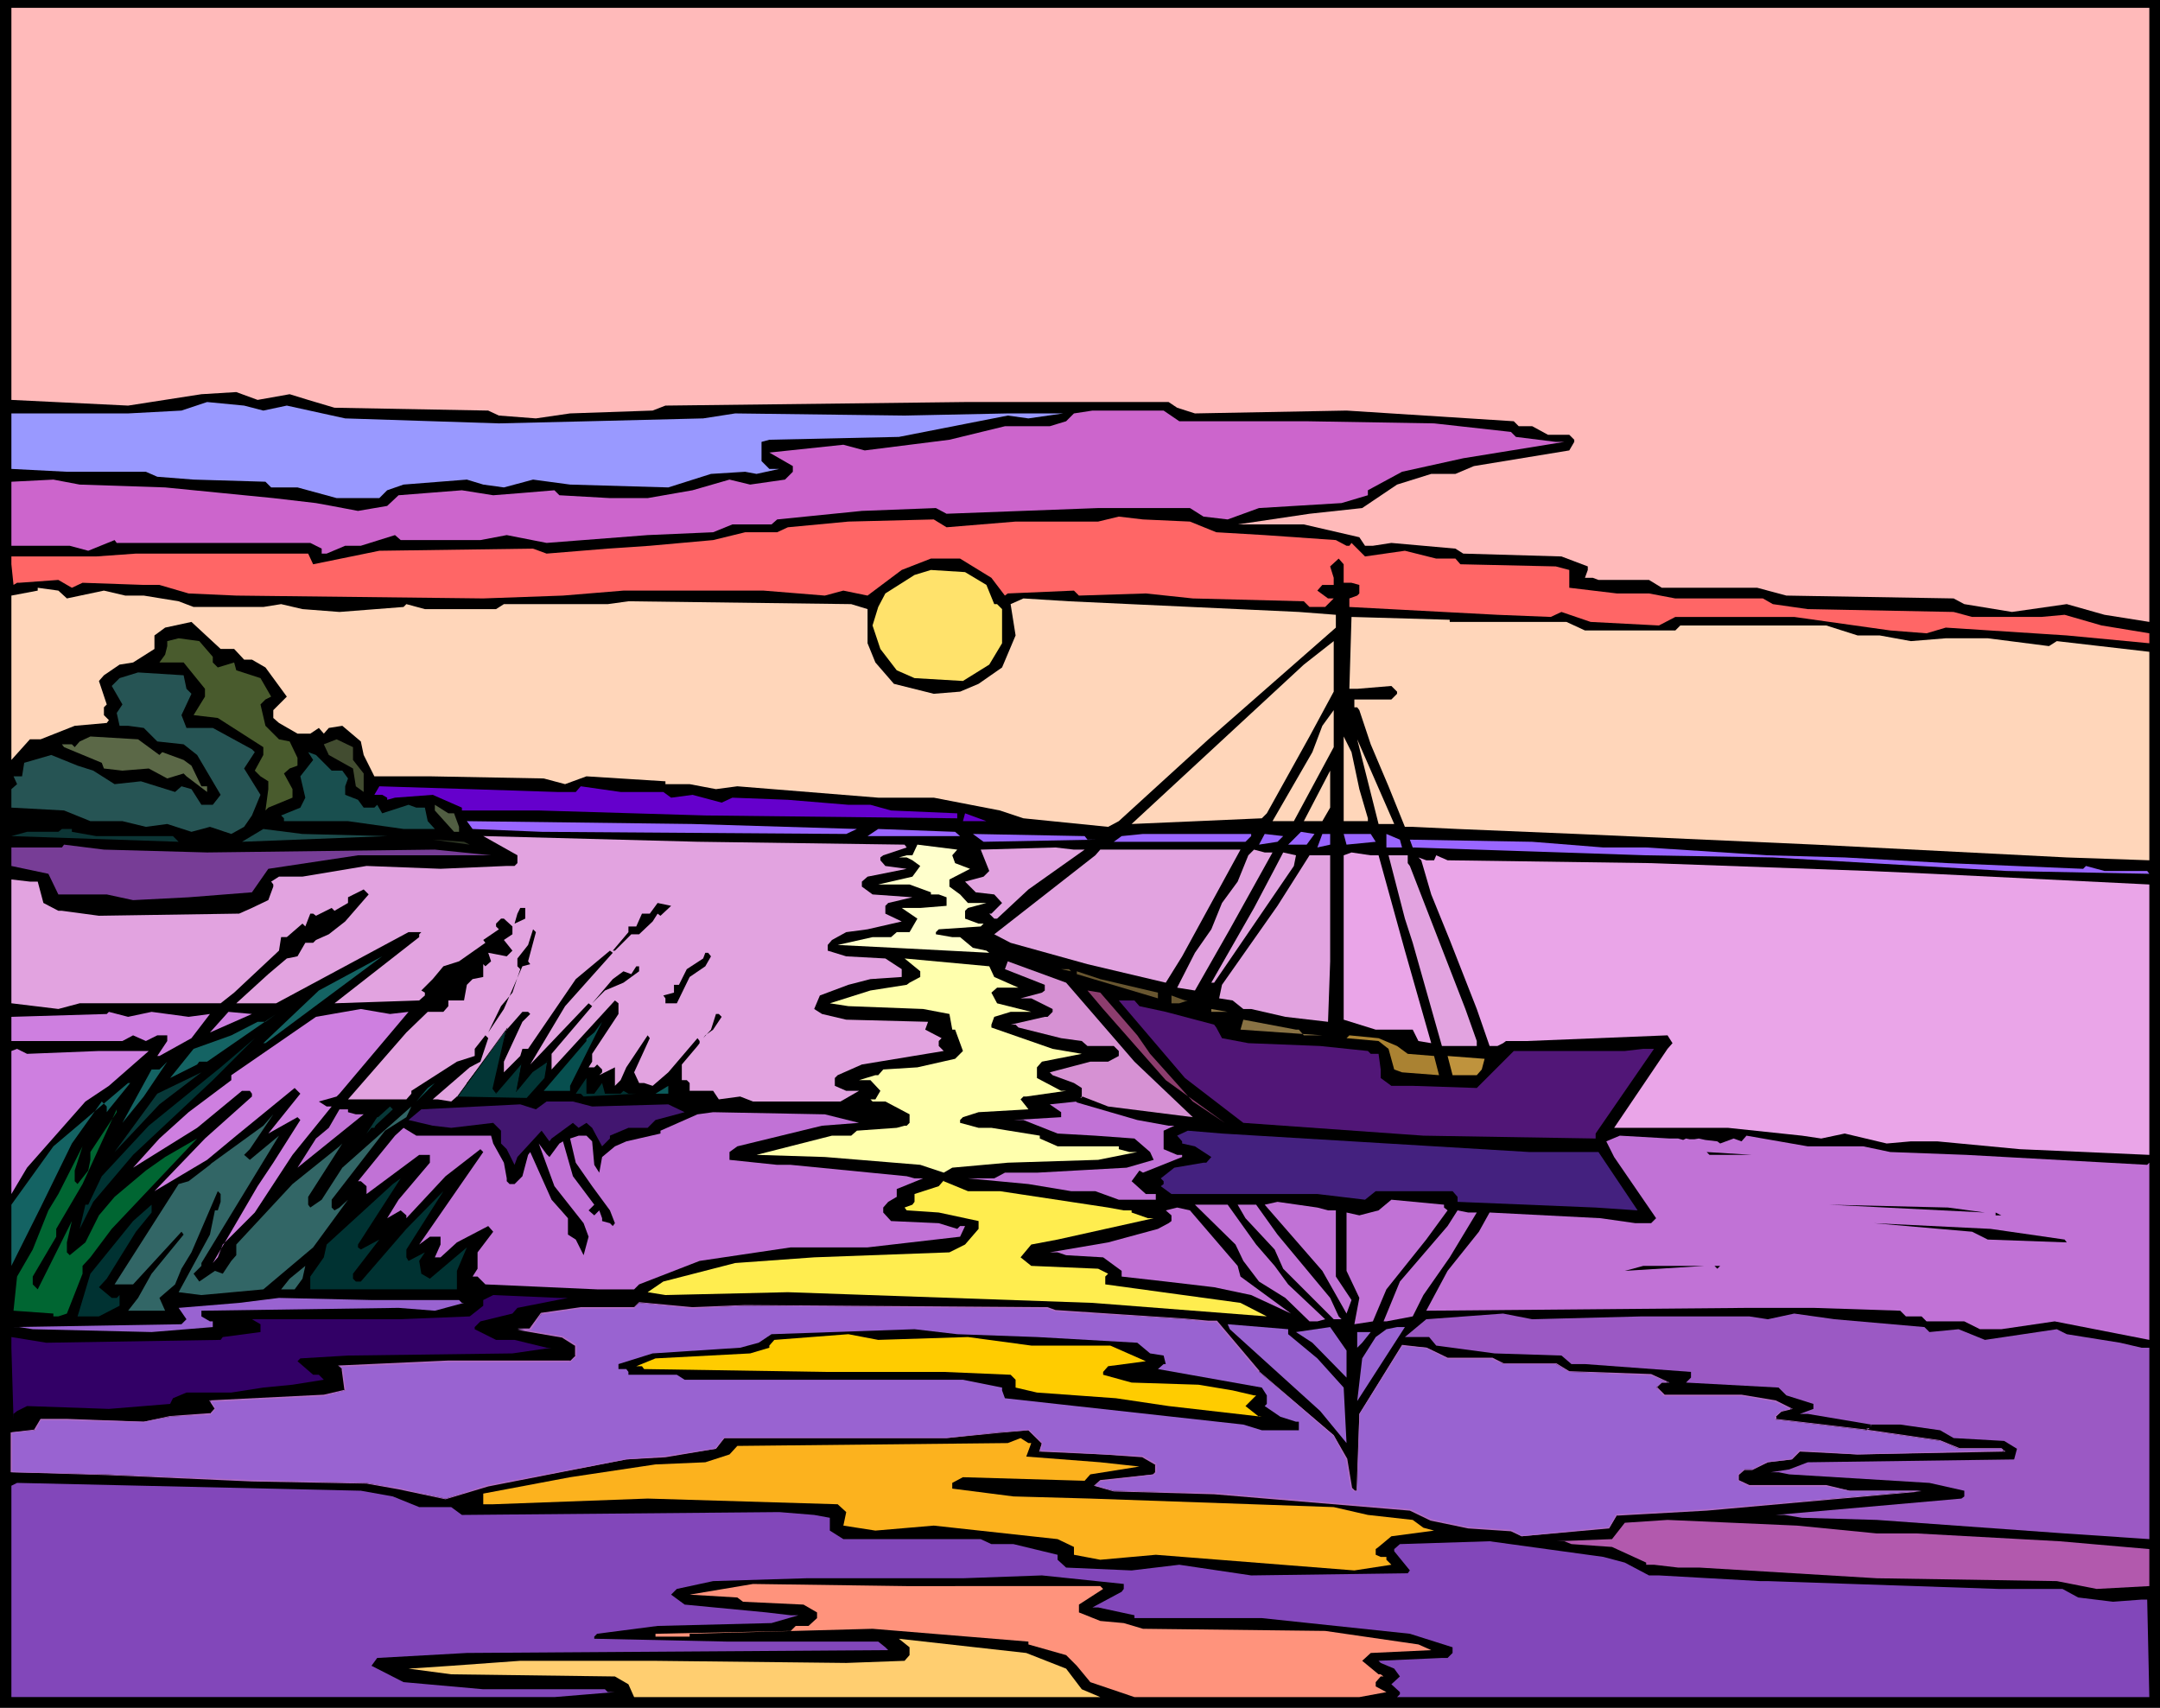 <?xml version="1.0" encoding="UTF-8" standalone="no"?>
<svg
   version="1.0"
   width="129.766mm"
   height="102.605mm"
   id="svg128"
   sodipodi:docname="Sunset 28.wmf"
   xmlns:inkscape="http://www.inkscape.org/namespaces/inkscape"
   xmlns:sodipodi="http://sodipodi.sourceforge.net/DTD/sodipodi-0.dtd"
   xmlns="http://www.w3.org/2000/svg"
   xmlns:svg="http://www.w3.org/2000/svg">
  <rect width="100%" height="100%" fill="#808080" stroke="none"/>
  <sodipodi:namedview
     id="namedview128"
     pagecolor="#ffffff"
     bordercolor="#000000"
     borderopacity="0.25"
     inkscape:showpageshadow="2"
     inkscape:pageopacity="0.0"
     inkscape:pagecheckerboard="0"
     inkscape:deskcolor="#d1d1d1"
     inkscape:document-units="mm" />
  <defs
     id="defs1">
    <pattern
       id="WMFhbasepattern"
       patternUnits="userSpaceOnUse"
       width="6"
       height="6"
       x="0"
       y="0" />
  </defs>
  <path
     style="fill:#000000;fill-opacity:1;fill-rule:evenodd;stroke:none"
     d="M 490.455,387.799 H 0 V 0 h 490.455 z"
     id="path1" />
  <path
     style="fill:#ffbaba;fill-opacity:1;fill-rule:evenodd;stroke:none"
     d="m 488.031,141.223 -10.181,-1.616 -8.565,-2.424 -12.443,1.777 -10.827,-1.777 -2.424,-1.293 -37.976,-0.646 -6.626,-1.777 h -21.654 l -2.909,-1.777 h -11.474 l -1.293,-0.485 h -1.778 l 0.646,-1.777 v -0.808 l -5.979,-2.262 -22.301,-0.646 -1.778,-1.131 -14.544,-1.293 -4.202,0.646 h -1.778 l -1.293,-1.939 -12.605,-2.908 h -15.029 l 16.322,-2.424 11.958,-1.293 7.918,-5.332 7.757,-2.424 h 5.494 l 4.202,-1.777 21.654,-3.555 1.131,-1.939 v -0.485 l -1.131,-1.131 h -4.848 l -3.555,-1.939 h -3.07 l -1.131,-1.131 -37.976,-2.424 -34.421,0.646 -4.04,-1.293 -1.939,-1.293 h -46.218 l -68.034,0.808 -2.909,1.131 -18.746,0.646 -7.757,1.131 -8.403,-0.646 -2.424,-1.131 -34.906,-0.646 -5.979,-1.777 -4.202,-1.293 -7.272,1.293 -4.848,-1.777 -7.918,0.485 L 29.088,92.102 2.586,90.81 V 1.777 H 488.031 Z"
     id="path2" />
  <path
     style="fill:#9999ff;fill-opacity:1;fill-rule:evenodd;stroke:none"
     d="m 59.792,93.233 5.333,-1.131 13.251,2.908 34.906,1.131 20.362,-0.485 26.018,-0.646 7.272,-1.131 38.461,0.485 23.432,-0.485 h 12.605 l -7.918,1.131 -4.686,-0.646 -24.725,4.847 -29.411,0.646 -1.778,0.485 v 4.363 l 1.778,1.777 h 2.262 l -5.171,1.131 -2.586,-0.485 -7.757,0.485 -9.696,3.07 -22.301,-0.646 -8.403,-1.131 -6.626,1.777 -4.686,-0.646 -3.717,-1.131 -14.382,1.131 -3.717,1.293 -1.778,1.777 h -9.696 l -8.888,-2.424 H 61.57 l -1.293,-1.293 -16.322,-0.485 -8.242,-0.646 -2.586,-1.131 H 15.19 L 2.586,106.483 V 93.88 H 29.088 l 12.12,-0.646 5.818,-1.939 8.403,0.808 z"
     id="path3" />
  <path
     style="fill:#cc65cc;fill-opacity:1;fill-rule:evenodd;stroke:none"
     d="m 267.771,95.657 h 28.926 l 28.926,0.485 17.453,1.939 1.131,1.131 9.05,1.131 h 1.939 l -22.947,3.716 -13.898,3.07 -7.757,4.201 v 1.131 l -5.979,1.777 -18.746,1.131 -7.11,2.585 -5.494,-0.646 -3.07,-1.939 h -20.846 l -34.421,1.293 -2.424,-1.293 -16.806,0.646 -19.23,1.939 -1.293,1.131 h -8.888 l -4.363,1.777 -14.867,0.646 -22.947,1.777 -9.05,-1.777 -5.979,1.131 H 90.981 l -1.293,-1.131 -7.757,2.424 h -3.555 l -4.202,1.777 h -1.131 v -1.131 L 70.458,123.288 H 26.502 l -0.485,-0.646 -5.979,2.424 -4.202,-1.131 H 2.586 v -14.542 l 9.534,-0.485 5.979,1.131 19.392,0.646 24.563,2.424 9.696,1.131 3.555,0.646 5.979,1.131 6.626,-1.131 2.586,-2.424 14.382,-1.131 7.11,1.131 6.141,-0.485 7.757,-0.646 1.131,1.131 11.474,0.646 h 8.565 l 10.181,-1.777 8.403,-2.424 4.686,1.131 7.918,-1.131 1.778,-1.777 v -1.293 l -5.333,-3.07 16.806,-1.777 4.848,1.293 19.23,-2.424 12.605,-3.07 h 10.181 l 3.717,-1.131 1.778,-1.777 4.202,-0.646 h 16.16 z"
     id="path4" />
  <path
     style="fill:#ff6666;fill-opacity:1;fill-rule:evenodd;stroke:none"
     d="m 270.195,118.44 5.979,2.424 10.989,0.646 16.16,1.131 2.424,1.293 h 0.646 l 0.485,-0.646 3.07,3.07 9.05,-1.293 7.11,1.777 h 4.363 l 1.131,1.293 21.654,0.485 3.07,0.808 v 4.04 l 10.827,1.293 h 7.272 l 5.979,1.131 h 19.877 l 2.262,1.293 7.918,1.131 33.128,0.646 4.202,1.131 h 15.675 l 5.333,-0.485 8.403,2.424 10.827,1.777 v 2.262 l -18.746,-1.777 -27.472,-1.777 -4.363,1.293 -8.242,-0.646 -21.816,-3.07 h -26.987 l -3.717,1.939 -15.514,-0.808 -6.626,-2.262 -2.424,1.131 -12.12,-0.485 -33.613,-1.777 v -1.939 l 1.778,-0.646 0.485,-0.485 v -1.939 l -1.778,-0.485 h -1.778 v -4.201 l -1.131,-1.293 -1.939,1.777 0.808,2.585 v 1.616 h -2.586 l -1.131,1.293 2.424,1.777 h 1.293 l -1.939,1.939 h -3.555 l -1.293,-1.293 -25.21,-0.646 -10.666,-1.131 -15.19,0.485 -1.131,-1.131 -15.029,0.646 -0.646,0.485 -3.07,-4.04 -7.11,-4.363 h -6.626 l -6.626,2.585 -7.757,5.817 -5.494,-1.131 -4.202,1.131 -13.898,-1.131 h -31.835 l -13.736,1.131 -18.099,0.646 -56.075,-0.646 -10.827,-0.485 -6.626,-1.939 h -3.555 l -13.898,-0.485 -2.424,1.131 -3.07,-1.777 -8.888,0.646 H 3.878 l -0.808,0.485 -0.485,-4.686 v -1.777 H 21.816 l 9.05,-0.646 h 39.107 l 1.131,2.424 15.029,-3.07 34.906,-0.485 3.07,1.131 13.898,-1.131 9.534,-0.646 14.382,-1.293 7.272,-1.777 h 7.272 l 2.424,-1.131 13.736,-1.293 19.392,-0.485 2.909,1.777 15.675,-1.293 h 18.746 l 4.686,-1.131 5.494,0.646 z"
     id="path5" />
  <path
     style="fill:#ffe26b;fill-opacity:1;fill-rule:evenodd;stroke:none"
     d="m 223.977,132.821 1.778,4.363 h 0.646 l 1.131,1.131 v 7.756 l -2.909,4.847 -5.979,3.716 -10.989,-0.646 -4.04,-1.777 -3.717,-4.847 -1.778,-5.332 1.293,-4.201 1.616,-3.07 6.626,-4.201 3.717,-1.131 7.757,0.485 z"
     id="path6" />
  <path
     style="fill:#ffd6ba;fill-opacity:1;fill-rule:evenodd;stroke:none"
     d="m 15.19,135.891 8.403,-1.777 4.848,1.131 h 4.202 l 7.918,1.293 3.394,1.293 h 15.837 l 4.04,-0.646 4.848,1.131 8.403,0.646 14.544,-1.131 0.646,-0.646 4.202,1.131 h 16.16 l 1.778,-1.131 h 23.594 l 4.686,-0.646 50.581,0.646 3.717,1.131 v 7.756 l 1.778,4.363 4.202,4.847 9.05,2.262 5.979,-0.485 4.202,-1.777 5.333,-3.716 3.07,-7.271 -1.131,-7.11 2.909,-1.293 10.342,0.646 38.299,1.777 13.898,0.646 8.403,0.646 v 2.908 l -28.926,25.369 -20.362,18.582 -2.424,1.293 -19.23,-1.939 -5.333,-1.777 -15.029,-2.908 h -12.605 l -31.997,-2.585 -4.848,0.646 -5.979,-1.131 h -5.494 v -0.646 l -17.938,-1.131 -4.848,1.777 -4.848,-1.293 -25.856,-0.485 H 85.002 l -2.424,-4.847 -0.646,-3.07 -4.202,-3.555 -3.07,0.485 -1.131,1.293 -1.131,-1.293 -1.939,1.293 h -2.909 l -4.202,-2.424 -1.293,-1.131 v -1.777 l 3.07,-3.07 -4.848,-6.625 -3.07,-1.777 h -1.778 l -2.262,-2.424 h -3.07 l -6.626,-6.14 -5.979,1.293 -2.424,1.777 v 3.07 l -4.848,3.07 -3.07,0.485 -3.555,2.424 -1.131,1.293 1.778,5.332 -0.646,0.646 v 1.777 l 1.131,1.131 -0.485,0.646 -7.272,0.646 -7.757,3.07 H 6.787 l -4.202,4.686 v -37.326 l 5.979,-1.131 v -0.646 l 4.686,0.646 z"
     id="path7" />
  <path
     style="fill:#ffd6ba;fill-opacity:1;fill-rule:evenodd;stroke:none"
     d="m 329.179,141.223 h 26.502 l 4.202,1.939 h 20.523 l 1.131,-1.131 h 33.128 l 7.11,2.262 h 5.01 l 7.11,1.293 7.918,-0.646 h 9.534 l 13.898,1.777 1.778,-1.131 21.008,2.424 v 47.344 l -18.746,-0.646 -57.045,-2.908 -54.136,-2.424 -27.149,-1.131 -10.181,-0.485 h -1.778 l -3.717,-9.21 -4.04,-9.533 -2.586,-7.756 -0.485,-0.646 h -0.646 v -1.777 h 8.403 l 1.293,-1.293 v -0.485 l -1.293,-1.293 -7.757,0.646 h -1.778 l 0.485,-16.32 22.301,0.646 z"
     id="path8" />
  <path
     style="fill:#495b2d;fill-opacity:1;fill-rule:evenodd;stroke:none"
     d="m 48.318,149.141 v 1.293 l 1.131,1.131 3.717,-1.131 0.485,1.777 5.494,1.777 2.424,4.201 -1.293,0.646 -1.131,1.131 1.131,4.847 3.07,3.07 2.424,0.485 1.778,3.716 v 1.777 l -1.778,0.646 -1.293,1.131 1.939,3.555 v 1.939 l -5.494,2.262 -0.646,0.646 0.646,-4.847 v -1.777 l -1.778,-1.131 -1.293,-1.293 1.939,-3.555 v -1.777 l -10.342,-6.625 -5.494,-0.646 2.586,-4.201 v -1.777 l -4.848,-5.979 h -5.494 l 1.293,-1.777 0.485,-1.939 v -1.131 l 2.586,-0.646 4.686,0.646 z"
     id="path9" />
  <path
     style="fill:#ffd6ba;fill-opacity:1;fill-rule:evenodd;stroke:none"
     d="m 297.344,167.238 -9.696,17.451 -1.131,1.131 -29.573,1.293 39.107,-36.195 6.787,-5.332 v 11.472 z"
     id="path10" />
  <path
     style="fill:#265454;fill-opacity:1;fill-rule:evenodd;stroke:none"
     d="m 42.339,156.412 1.131,1.131 -2.262,4.847 1.131,2.908 h 5.979 l 8.888,4.847 0.646,0.646 -2.424,3.716 3.717,5.979 -1.939,4.686 -1.778,2.585 -2.909,1.616 -4.848,-1.616 -4.202,1.131 -5.494,-1.777 -4.848,0.646 -5.333,-1.293 h -7.272 l -5.979,-2.424 -11.958,-0.646 v -4.201 l 1.293,-1.131 -0.808,-1.777 h 1.939 l 0.485,-3.07 6.141,-1.777 5.979,2.424 3.555,1.131 4.848,3.07 5.979,-0.646 7.757,2.424 1.454,-1.293 2.262,0.646 2.262,3.555 h 2.586 l 1.778,-2.262 -5.333,-9.049 -3.07,-2.424 -5.979,-0.646 -3.07,-3.07 -3.555,-0.485 h -1.939 l -0.646,-2.908 1.293,-1.939 -2.424,-4.201 1.778,-1.777 4.202,-1.293 10.342,0.646 z"
     id="path11" />
  <path
     style="fill:#ffd6ba;fill-opacity:1;fill-rule:evenodd;stroke:none"
     d="m 293.788,186.467 h -4.848 l 9.05,-15.674 2.262,-5.979 2.586,-3.555 v 8.402 z"
     id="path12" />
  <path
     style="fill:#5b6847;fill-opacity:1;fill-rule:evenodd;stroke:none"
     d="m 36.198,171.439 0.646,-0.646 4.848,1.777 1.778,1.293 2.262,4.686 h 1.293 v 1.293 l -4.686,-3.555 -0.646,-0.646 -3.717,1.131 -4.202,-2.262 -5.979,0.485 -4.202,-0.485 -0.485,-1.293 -8.565,-3.555 -0.485,-0.646 h 2.262 l 0.646,0.646 1.131,-1.293 2.424,-1.131 10.827,0.646 z"
     id="path13" />
  <path
     style="fill:#ffd6ba;fill-opacity:1;fill-rule:evenodd;stroke:none"
     d="m 308.656,179.195 1.939,6.625 v 0.646 h -5.494 v -19.228 l 1.778,3.555 z"
     id="path14" />
  <path
     style="fill:#424c30;fill-opacity:1;fill-rule:evenodd;stroke:none"
     d="m 80.154,172.57 2.424,3.07 v 4.201 l -1.778,-1.293 -0.646,-4.04 -5.494,-3.07 -1.131,-2.424 2.909,-1.131 3.717,1.777 z"
     id="path15" />
  <path
     style="fill:#ffd6ba;fill-opacity:1;fill-rule:evenodd;stroke:none"
     d="m 313.019,187.113 -4.848,-19.228 8.403,19.228 z"
     id="path16" />
  <path
     style="fill:#194f4f;fill-opacity:1;fill-rule:evenodd;stroke:none"
     d="m 75.306,174.994 h 2.424 l 1.293,1.777 -0.646,1.777 v 1.939 l 2.909,1.131 1.293,1.777 h 2.424 l 0.646,-0.646 1.131,1.939 5.979,-1.939 1.778,0.646 h 1.939 l 0.646,3.07 1.616,1.777 H 91.627 L 79.022,186.467 H 64.478 v -0.646 l -0.646,-0.646 4.363,-1.777 1.131,-2.262 -1.131,-4.847 2.909,-3.716 -1.131,-1.777 1.778,0.646 z"
     id="path17" />
  <path
     style="fill:#ffd6ba;fill-opacity:1;fill-rule:evenodd;stroke:none"
     d="m 300.252,186.467 h -4.202 l 5.979,-11.472 v 8.402 z"
     id="path18" />
  <path
     style="fill:#6500cc;fill-opacity:1;fill-rule:evenodd;stroke:none"
     d="m 126.533,179.842 h 4.202 l 1.131,-1.293 9.05,1.293 h 9.696 l 1.778,1.293 4.848,-0.646 2.424,0.646 4.202,1.131 2.424,-1.131 12.605,0.485 13.736,1.131 h 5.01 l 4.686,1.293 15.029,0.646 v 1.131 l -57.206,-0.646 -37.814,-1.131 h -17.453 v -0.646 l -6.626,-2.908 -8.565,0.646 -1.778,0.485 v -0.485 l -1.131,-0.646 h -1.778 l 1.131,-1.939 20.523,0.646 z"
     id="path19" />
  <path
     style="fill:#515e42;fill-opacity:1;fill-rule:evenodd;stroke:none"
     d="m 103.101,184.689 1.131,3.07 v 1.131 h -1.131 l -4.363,-4.847 v -1.293 l 3.07,1.939 z"
     id="path20" />
  <path
     style="fill:#6500cc;fill-opacity:1;fill-rule:evenodd;stroke:none"
     d="m 225.755,186.467 h -7.11 l 0.485,-1.777 4.848,1.777 z"
     id="path21" />
  <path
     style="fill:#ffffff;fill-opacity:1;fill-rule:evenodd;stroke:none"
     d="m 2.586,186.467 h 1.778 z"
     id="path22" />
  <path
     style="fill:#9966ff;fill-opacity:1;fill-rule:evenodd;stroke:none"
     d="m 194.566,188.244 -2.424,1.131 -69.165,-0.485 -15.675,-0.646 -1.293,-1.777 51.227,0.646 z"
     id="path23" />
  <path
     style="fill:#0c3535;fill-opacity:1;fill-rule:evenodd;stroke:none"
     d="m 16.322,188.89 5.494,0.97 h 17.453 l 1.293,1.293 -37.976,-1.293 3.555,-0.97 h 7.11 l 0.808,-0.646 h 2.262 z"
     id="path24" />
  <path
     style="fill:#1c4c4c;fill-opacity:1;fill-rule:evenodd;stroke:none"
     d="m 87.91,189.86 -32.966,1.293 4.848,-2.908 8.888,1.131 z"
     id="path25" />
  <path
     style="fill:#9966ff;fill-opacity:1;fill-rule:evenodd;stroke:none"
     d="m 217.998,189.86 h -21.008 l 2.424,-1.616 17.453,0.646 z"
     id="path26" />
  <path
     style="fill:#9966ff;fill-opacity:1;fill-rule:evenodd;stroke:none"
     d="m 296.697,191.799 h -4.202 l 2.909,-2.908 3.07,0.485 z"
     id="path27" />
  <path
     style="fill:#9966ff;fill-opacity:1;fill-rule:evenodd;stroke:none"
     d="m 246.925,190.668 h 1.778 l -25.371,0.485 -2.424,-1.777 25.371,0.485 z"
     id="path28" />
  <path
     style="fill:#9966ff;fill-opacity:1;fill-rule:evenodd;stroke:none"
     d="m 284.092,189.86 -1.293,1.293 h -29.896 l 1.778,-1.293 4.848,-0.485 h 24.563 z"
     id="path29" />
  <path
     style="fill:#9966ff;fill-opacity:1;fill-rule:evenodd;stroke:none"
     d="m 290.072,191.153 -4.202,0.646 1.293,-2.424 4.202,0.485 z"
     id="path30" />
  <path
     style="fill:#9966ff;fill-opacity:1;fill-rule:evenodd;stroke:none"
     d="m 302.03,191.799 -2.909,0.646 1.131,-3.07 h 1.778 z"
     id="path31" />
  <path
     style="fill:#9966ff;fill-opacity:1;fill-rule:evenodd;stroke:none"
     d="m 312.372,191.153 -6.626,0.646 -0.646,-2.424 h 6.141 z"
     id="path32" />
  <path
     style="fill:#9966ff;fill-opacity:1;fill-rule:evenodd;stroke:none"
     d="m 318.352,192.445 h -3.555 v -3.07 l 3.07,1.293 z"
     id="path33" />
  <path
     style="fill:#074f4f;fill-opacity:1;fill-rule:evenodd;stroke:none"
     d="m 133.158,235.749 v 0.162 l 1.778,-1.454 1.778,-2.424 -7.272,14.542 v 1.131 h -5.979 l 9.696,-11.311 v -0.485 z"
     id="path34" />
  <path
     style="fill:#e2a3e0;fill-opacity:1;fill-rule:evenodd;stroke:none"
     d="m 205.393,191.799 0.485,0.646 -5.333,1.777 -0.646,0.485 v 0.646 l 1.131,1.293 4.848,0.646 -8.888,1.777 -1.293,1.131 v 1.131 l 2.424,1.777 9.05,0.646 -5.494,1.293 -0.646,0.646 v 1.777 l 3.717,1.777 -7.757,1.777 -4.848,0.646 -3.232,1.777 -0.97,1.131 v 1.293 l 4.202,1.293 8.888,0.485 3.717,2.424 v 1.777 l -7.11,0.485 -5.01,1.293 -6.464,2.424 -1.293,3.07 1.778,1.131 5.494,1.293 18.584,0.485 -0.646,1.777 3.717,1.939 -0.646,0.646 v 1.131 l 1.131,1.131 -18.584,3.07 -5.494,2.424 -0.646,0.646 v 1.777 l 2.586,1.131 h 2.909 l -4.202,2.424 h -19.877 l -2.909,-1.131 -4.848,0.646 -1.293,-1.939 h -5.333 v -1.777 l -0.646,-0.646 h -1.131 v -3.555 l 3.555,-4.201 0.485,-0.646 v -0.485 l -0.485,-0.646 -6.626,7.756 -3.555,3.07 -1.939,-0.646 h -1.131 l -1.131,-2.424 3.555,-7.756 -0.485,-0.646 -4.848,7.271 -1.293,2.908 -1.293,1.293 v -4.201 l -3.555,1.777 0.646,-0.646 v -0.646 l -1.131,-1.131 -0.646,0.646 h -1.293 l 0.808,-1.293 v -1.777 l 5.979,-9.049 v -2.424 l -0.808,-0.646 -7.11,7.756 v 0.162 -0.162 l -7.272,7.918 v -3.555 l 9.211,-10.826 -0.808,-0.646 -13.251,13.896 7.918,-13.25 10.827,-12.119 -0.646,-0.485 -7.757,6.463 -10.827,15.835 h -1.293 l -0.485,1.616 -3.717,3.716 v -2.424 l 4.202,-9.049 1.778,-1.777 -0.485,-0.485 h -1.293 l -3.555,4.04 -3.555,13.896 1.131,1.293 5.494,-6.625 -1.293,2.424 v 2.908 l 0.646,0.646 2.909,-3.555 h 2.586 l -1.939,2.262 -1.778,1.939 h -15.514 l -1.293,1.131 -3.07,-0.485 h -1.131 l 8.403,-7.271 2.424,-1.293 1.778,-5.332 -0.646,-0.646 -2.424,3.07 v 1.616 l -4.04,1.293 -10.342,6.625 v 0.646 l -1.131,1.293 H 79.022 l 13.251,-15.189 4.848,-4.686 h 3.555 l 1.131,-1.293 v -1.293 h 3.555 l 0.646,-3.555 1.293,-1.293 2.424,-0.485 v -2.908 l 0.485,0.485 1.293,-1.131 -0.646,-1.939 4.202,0.808 1.293,-1.293 -1.939,-2.424 1.939,-1.293 v -1.777 l -1.939,-1.777 h -0.646 l -1.131,1.131 v 0.646 l 0.646,0.646 -3.555,2.424 0.485,0.646 -5.979,4.201 -3.555,1.131 -2.424,2.908 -2.586,2.585 0.808,0.485 v 0.646 l -1.293,1.131 -19.23,0.646 19.23,-15.027 v -0.646 l 0.485,-0.485 h -2.909 l -30.058,16.158 h -9.05 l 7.272,-6.625 4.202,-3.555 2.424,-0.485 1.778,-3.07 h 1.778 l 0.646,-0.646 2.909,-1.293 3.717,-2.908 5.333,-6.14 -1.131,-1.131 -3.555,1.777 v 1.293 l -3.07,1.777 -0.646,-0.646 -3.555,1.777 -0.646,-0.485 h -0.646 l -1.131,2.908 -0.646,-0.646 -3.555,3.07 h -1.293 l -0.485,3.07 -10.181,9.533 -3.07,2.424 H 18.099 l -4.848,1.293 -10.666,-1.293 v -28.115 l 4.202,0.485 h 1.778 l 1.293,4.847 3.394,1.777 h 0.808 l 8.403,1.131 31.835,-0.485 2.909,-1.293 3.717,-1.777 1.131,-3.07 v -0.485 l -0.485,-0.646 1.778,-1.131 h 5.333 l 14.544,-2.424 16.806,0.646 15.029,-0.646 h 1.778 l 0.646,-0.646 v -1.777 l -7.757,-4.363 48.642,1.293 z"
     id="path35" />
  <path
     style="fill:#ffffff;fill-opacity:1;fill-rule:evenodd;stroke:none"
     d="m 43.955,190.668 4.848,0.485 z"
     id="path36" />
  <path
     style="fill:#2d3523;fill-opacity:1;fill-rule:evenodd;stroke:none"
     d="m 106.656,191.799 -8.403,-1.131 7.11,0.485 z"
     id="path37" />
  <path
     style="fill:#9966ff;fill-opacity:1;fill-rule:evenodd;stroke:none"
     d="m 364.084,192.445 h 9.696 l 27.634,1.777 17.453,0.485 23.432,1.293 30.704,1.293 0.646,-0.646 4.202,1.131 h 9.696 l 0.485,0.646 -32.482,-0.646 -53.005,-3.07 -28.765,-0.485 -53.005,-1.777 -0.646,-1.777 27.795,0.485 z"
     id="path38" />
  <path
     style="fill:#773d96;fill-opacity:1;fill-rule:evenodd;stroke:none"
     d="m 47.026,193.576 51.712,-0.646 12.766,1.293 H 81.285 l -20.362,3.07 -3.717,5.332 -14.382,1.131 -12.605,0.646 -5.979,-1.293 H 13.251 l -2.262,-4.686 -8.403,-1.777 v -4.201 H 14.059 l 0.485,-0.646 9.05,1.131 z"
     id="path39" />
  <path
     style="fill:#ffffcc;fill-opacity:1;fill-rule:evenodd;stroke:none"
     d="m 216.221,194.223 0.646,1.777 3.394,1.293 -4.686,2.424 v 1.616 l 2.424,1.777 1.778,1.939 h 4.202 l -4.202,1.131 -0.646,0.646 v 1.777 l 3.07,1.131 h 1.131 l -0.646,0.646 -9.534,0.646 -0.646,0.646 v 0.485 l 3.717,0.646 h 1.778 l 2.909,2.424 3.07,0.646 0.646,0.485 -21.654,-1.131 -12.766,-0.646 7.918,-1.777 h 4.202 l 1.293,-1.131 h 2.909 l 1.778,-3.07 -3.555,-2.424 h 4.202 l 5.979,-0.485 v -1.939 l -1.778,-0.646 h -1.778 v -0.485 l -4.848,-1.777 h -7.11 l 7.757,-1.777 1.778,-2.424 -1.778,-1.293 -1.293,-0.646 h -1.778 l 1.778,-0.485 h 1.293 l 1.131,-2.424 9.05,1.131 z"
     id="path40" />
  <path
     style="fill:#e2a3e0;fill-opacity:1;fill-rule:evenodd;stroke:none"
     d="m 246.278,192.93 -12.766,9.049 -7.11,6.625 h -0.646 l -1.131,-1.131 h 0.485 l 2.424,-2.424 -1.778,-1.939 -4.202,-0.485 -2.424,-2.424 4.202,-1.131 1.293,-1.293 -1.939,-4.847 16.968,-0.485 4.202,0.485 z"
     id="path41" />
  <path
     style="fill:#e2a3e0;fill-opacity:1;fill-rule:evenodd;stroke:none"
     d="m 268.417,217.167 -3.717,5.979 -17.776,-4.201 -17.453,-4.847 -3.717,-1.939 22.947,-17.936 1.131,-1.293 h 31.835 z"
     id="path42" />
  <path
     style="fill:#e2a3e0;fill-opacity:1;fill-rule:evenodd;stroke:none"
     d="m 288.94,193.576 -9.696,17.451 -7.918,13.896 -4.04,-0.646 4.04,-7.918 3.717,-5.332 2.424,-5.979 3.555,-4.847 2.424,-5.979 1.293,-1.293 2.424,0.646 z"
     id="path43" />
  <path
     style="fill:#e2a3e0;fill-opacity:1;fill-rule:evenodd;stroke:none"
     d="m 293.788,196.646 -18.099,26.5 h -0.646 l 9.696,-16.966 4.686,-8.887 1.939,-3.716 2.909,0.646 z"
     id="path44" />
  <path
     style="fill:#eaa5e8;fill-opacity:1;fill-rule:evenodd;stroke:none"
     d="m 313.019,194.223 5.979,21.652 5.979,21.006 -2.909,-0.485 -1.293,-2.585 h -8.403 l -7.272,-2.262 v -37.326 l 1.778,-0.646 4.363,0.646 z"
     id="path45" />
  <path
     style="fill:#e2a3e0;fill-opacity:1;fill-rule:evenodd;stroke:none"
     d="m 302.03,218.298 -0.485,13.735 -9.696,-1.131 -7.757,-1.777 h -1.778 l -2.424,-1.939 -3.07,-0.485 0.646,-3.07 12.605,-17.936 7.272,-11.472 h 4.686 z"
     id="path46" />
  <path
     style="fill:#e2a3e0;fill-opacity:1;fill-rule:evenodd;stroke:none"
     d="m 319.644,196 0.485,0.646 12.605,32.478 2.586,7.271 v 1.131 h -7.918 l -6.626,-23.43 -1.778,-5.494 -3.717,-14.381 h 4.363 z"
     id="path47" />
  <path
     style="fill:#eaa5e8;fill-opacity:1;fill-rule:evenodd;stroke:none"
     d="m 374.912,196 49.45,1.777 14.382,0.646 49.288,2.424 v 61.401 l -29.411,-1.293 -18.746,-1.777 h -5.979 l -5.494,0.485 -9.534,-2.262 -5.333,1.131 -4.363,-0.646 -16.806,-1.777 h -25.856 l 12.12,-17.936 1.131,-1.293 -1.131,-1.777 -31.997,1.293 h -4.686 l -0.646,0.485 -1.293,0.646 h -1.778 l -2.909,-8.402 -6.141,-15.674 -4.202,-10.341 -2.262,-7.756 -0.646,-0.646 1.778,0.646 h 1.778 l 0.485,-1.131 2.586,1.131 z"
     id="path48" />
  <path
     style="fill:#000000;fill-opacity:1;fill-rule:evenodd;stroke:none"
     d="m 149.965,207.957 -0.646,-0.485 -1.131,1.777 -3.07,2.908 h -1.778 l -3.717,3.716 h -0.485 l 3.555,-4.201 v -1.293 h 1.778 l 1.293,-2.908 h 1.778 l 1.778,-2.424 3.07,0.646 z"
     id="path49" />
  <path
     style="fill:#000000;fill-opacity:1;fill-rule:evenodd;stroke:none"
     d="m 119.261,208.603 -2.424,1.131 0.646,-2.262 0.646,-1.293 h 1.131 z"
     id="path50" />
  <path
     style="fill:#000000;fill-opacity:1;fill-rule:evenodd;stroke:none"
     d="m 119.907,218.298 0.485,0.646 -1.778,0.485 -4.202,9.695 -3.555,5.332 2.909,-5.979 2.586,-3.07 1.778,-5.332 -0.646,-0.646 v -1.777 l 2.424,-3.07 1.131,-3.555 0.646,0.646 z"
     id="path51" />
  <path
     style="fill:#000000;fill-opacity:1;fill-rule:evenodd;stroke:none"
     d="m 161.438,217.167 -1.293,2.262 -3.555,2.424 -2.909,5.979 h -2.586 v -1.131 l -0.485,-0.646 2.424,-0.646 v -1.777 h 1.131 l 1.778,-3.555 3.717,-2.424 0.485,-1.293 h 0.646 z"
     id="path52" />
  <path
     style="fill:#146363;fill-opacity:1;fill-rule:evenodd;stroke:none"
     d="m 59.792,236.88 12.605,-11.957 14.382,-7.756 -26.502,19.713 z"
     id="path53" />
  <path
     style="fill:#ffed4f;fill-opacity:1;fill-rule:evenodd;stroke:none"
     d="m 214.281,267.581 v 0.646 l 5.494,2.262 h 7.272 l 24.563,3.716 3.555,0.646 h 1.778 v 0.485 l 3.717,1.293 h 1.293 l -21.816,4.847 -5.979,1.131 -2.424,2.908 2.424,1.939 15.19,0.646 2.262,1.131 -0.646,0.646 v 1.777 l 30.704,4.201 5.979,3.07 -39.592,-3.07 -69.165,-2.424 -27.795,0.646 -4.04,-0.646 3.555,-2.424 16.322,-4.201 17.938,-1.293 30.704,-1.131 3.555,-1.777 3.07,-3.555 v -1.777 l -9.05,-1.939 -7.272,-0.485 -0.485,-0.646 1.778,-0.646 0.485,-0.646 v -1.777 l 5.494,-1.777 1.131,-1.293 z"
     id="path54" />
  <path
     style="fill:#ffffad;fill-opacity:1;fill-rule:evenodd;stroke:none"
     d="m 225.755,221.853 5.494,2.424 h -4.848 l -1.293,1.131 1.293,2.424 7.757,1.939 h -4.686 l -3.717,1.131 -0.646,1.777 v 0.646 l 13.898,4.847 6.626,1.131 -9.05,1.777 -1.131,1.293 v 2.424 l 5.494,2.908 h 1.131 l -9.05,1.293 h -0.646 l -0.646,0.646 1.293,1.616 0.485,0.646 -11.312,0.646 -3.555,1.131 -0.646,0.646 v 0.646 l 4.202,1.131 h 2.909 l 10.989,1.777 v 0.646 l 4.04,1.777 h 13.898 v 0.646 l 2.424,0.646 h 1.778 l -8.888,1.777 -20.523,0.646 -12.605,1.131 -1.939,1.131 v 0.808 0 -0.808 l -5.333,-1.777 -21.654,-1.777 -15.514,-0.485 17.13,-4.363 h 4.363 l 1.293,-1.131 9.05,-0.646 1.778,-0.485 h 0.485 l 0.646,-0.646 v -1.939 l -5.494,-2.908 h -2.909 l -0.485,-0.485 h 1.131 l 1.131,-1.939 -2.262,-2.424 h -2.586 l 3.717,-1.131 h 0.646 l 1.131,-1.293 7.757,-0.485 8.565,-1.939 1.778,-1.777 -1.778,-4.847 h -0.646 l -0.646,-3.555 -5.979,-1.131 -16.968,-0.646 -4.202,-0.646 9.211,-2.909 8.242,-1.293 0.646,-0.485 2.424,-1.293 v -1.293 l -3.555,-2.908 19.23,1.777 z"
     id="path55" />
  <path
     style="fill:#c172d6;fill-opacity:1;fill-rule:evenodd;stroke:none"
     d="m 244.824,249.807 -0.485,0.485 13.898,4.04 7.11,1.293 h 1.293 l -2.424,1.131 v 4.201 l 3.07,1.293 h 1.131 v 0.485 l -8.888,3.555 -0.808,-0.485 -1.778,2.424 3.232,2.908 h 2.262 v 1.293 h -8.403 l -5.333,-1.939 h -5.494 l -9.696,-1.616 -13.736,-1.293 h 5.979 l 2.424,-1.293 h 7.272 l 20.362,-1.131 6.141,-1.777 -0.808,-1.777 -3.555,-3.07 -8.888,-0.646 -8.565,-0.485 -7.757,-3.07 h -2.262 l 10.827,-0.646 v -1.131 l -2.586,-1.777 6.141,-0.646 z"
     id="path56" />
  <path
     style="fill:#d691d3;fill-opacity:1;fill-rule:evenodd;stroke:none"
     d="m 257.59,241.082 13.251,12.603 -19.23,-2.424 -5.818,-2.262 -0.323,0.323 h -0.162 l 0.323,-0.323 v -1.939 l -1.778,-1.131 -4.848,-1.777 -0.646,-0.646 9.211,-2.424 h 4.04 l 2.424,-1.293 v -1.131 l -1.131,-1.131 h -5.979 l -1.293,-1.131 -4.686,-0.646 -9.696,-2.424 -0.646,-0.646 h -1.131 l 7.757,-1.777 h 0.646 l 1.131,-1.131 v -0.646 l -4.848,-2.424 h -2.424 l 4.848,-1.293 0.646,-0.485 v -1.293 l -9.05,-3.555 0.646,-1.777 13.251,4.847 z"
     id="path57" />
  <path
     style="fill:#000000;fill-opacity:1;fill-rule:evenodd;stroke:none"
     d="m 145.117,220.561 -3.555,2.585 -4.202,1.777 -2.909,2.909 4.686,-5.494 2.424,-1.777 1.778,0.646 1.131,-1.777 h 0.646 z"
     id="path58" />
  <path
     style="fill:#685630;fill-opacity:1;fill-rule:evenodd;stroke:none"
     d="m 243.208,220.561 -2.262,-0.485 h 1.778 z"
     id="path59" />
  <path
     style="fill:#685630;fill-opacity:1;fill-rule:evenodd;stroke:none"
     d="m 262.923,225.408 v 1.293 l -18.422,-5.494 v -0.646 l 5.333,1.777 z"
     id="path60" />
  <path
     style="fill:#8c3d6d;fill-opacity:1;fill-rule:evenodd;stroke:none"
     d="m 258.237,235.103 2.909,4.201 9.696,10.826 7.272,4.847 -13.413,-9.695 -14.221,-16.158 -3.555,-4.201 2.909,0.485 z"
     id="path61" />
  <path
     style="fill:#685630;fill-opacity:1;fill-rule:evenodd;stroke:none"
     d="m 269.71,227.185 -1.939,0.646 h -1.778 v -1.777 l 3.07,1.131 z"
     id="path62" />
  <path
     style="fill:#511677;fill-opacity:1;fill-rule:evenodd;stroke:none"
     d="m 258.721,228.478 5.979,1.293 10.989,2.908 0.485,0.646 1.293,2.424 5.979,1.131 16.322,0.646 10.827,1.131 0.646,0.646 h 1.778 l 0.485,3.555 v 1.939 l 2.424,1.777 h 4.848 l 14.544,0.485 8.403,-8.402 h 25.21 l 4.202,-0.485 h 2.424 l -13.251,19.228 v 1.131 L 323.2,257.886 282.315,254.978 269.064,244.798 254.035,227.185 h 3.555 z"
     id="path63" />
  <path
     style="fill:#421670;fill-opacity:1;fill-rule:evenodd;stroke:none"
     d="m 92.758,254.17 v 0.162 l 2.909,-2.424 22.462,-1.131 3.555,1.131 2.424,-1.777 h 5.979 l 4.363,1.131 17.291,-0.485 3.717,1.777 -6.626,1.777 -1.778,1.777 h -4.363 l -4.202,1.777 v 0.646 l -1.778,1.777 -2.262,-4.201 -1.293,-1.131 -1.778,1.131 -1.293,-1.131 -4.848,3.555 -0.485,0.646 -1.293,-1.777 -0.485,-0.646 -5.494,5.979 -0.646,1.777 -1.778,-3.555 -1.293,-1.293 v -2.908 l -1.778,-1.777 -9.534,1.131 -4.202,-0.485 -5.494,-1.293 z"
     id="path64" />
  <path
     style="fill:#326666;fill-opacity:1;fill-rule:evenodd;stroke:none"
     d="m 47.834,264.026 0.162,0.162 11.797,-8.564 2.262,-2.585 -5.333,7.918 -1.293,1.293 1.293,1.131 6.626,-5.494 -17.614,28.923 v 0.646 l -1.778,1.777 1.293,1.777 3.555,-2.424 1.778,0.646 1.939,-2.908 1.131,-1.293 v -2.424 l 12.766,-13.735 10.666,-8.564 0.646,-0.646 -7.757,12.119 v 1.777 l 0.485,0.646 2.586,-1.777 4.686,-7.271 15.675,-13.896 -1.131,2.424 0.162,0.162 -0.162,-0.162 -4.848,3.07 -12.12,15.674 v 1.777 l 0.646,0.646 1.131,-0.646 1.939,-1.777 -7.918,10.826 -11.312,9.533 -14.059,1.293 -5.171,-0.646 7.11,-13.088 1.131,-5.494 h 0.646 l 0.646,-1.939 v -1.777 l -0.646,-0.646 -5.979,13.896 -2.262,3.716 -1.454,3.555 -3.555,3.07 1.293,2.908 h -8.403 l 2.262,-2.908 3.07,-5.494 7.272,-8.887 -0.485,-0.646 -10.989,11.957 h -4.202 l 14.544,-22.783 2.262,-0.646 4.848,-3.716 0.323,-0.323 z"
     id="path65" />
  <path
     style="fill:#ce7fe0;fill-opacity:1;fill-rule:evenodd;stroke:none"
     d="m 92.758,229.771 -15.675,18.582 -0.646,0.646 -4.04,1.131 1.778,1.131 h 1.131 l -8.888,10.988 -8.565,13.088 -7.272,7.271 -1.131,2.908 -1.131,1.293 10.181,-17.451 3.555,-5.332 6.141,-9.695 -0.646,-0.646 -6.626,3.716 7.272,-9.049 -1.293,-1.293 -13.251,10.826 -6.626,5.494 h 0.162 -0.162 l -11.958,7.11 11.474,-11.957 10.666,-9.533 v -0.646 l -0.485,-0.646 h -1.778 l -10.181,8.402 -14.544,9.049 5.979,-6.625 6.626,-5.979 9.696,-7.271 v -1.131 l 19.23,-13.25 10.181,-1.777 6.626,1.131 z"
     id="path66" />
  <path
     style="fill:#897244;fill-opacity:1;fill-rule:evenodd;stroke:none"
     d="m 275.043,229.771 v -0.646 l 3.717,0.646 z"
     id="path67" />
  <path
     style="fill:#ce7fe0;fill-opacity:1;fill-rule:evenodd;stroke:none"
     d="m 34.421,229.771 8.403,1.131 4.848,-0.646 -4.202,5.494 -7.272,4.04 H 35.714 l 2.262,-3.393 v -1.293 H 35.714 l -2.586,1.293 -2.909,-1.293 -2.424,1.293 H 2.586 v -5.494 l 21.654,-0.646 0.485,-0.485 4.363,1.131 z"
     id="path68" />
  <path
     style="fill:#ce7fe0;fill-opacity:1;fill-rule:evenodd;stroke:none"
     d="m 47.672,234.457 4.202,-4.686 5.333,0.485 z"
     id="path69" />
  <path
     style="fill:#146363;fill-opacity:1;fill-rule:evenodd;stroke:none"
     d="m 45.248,241.082 -0.485,0.646 -6.141,3.07 5.333,-6.625 8.565,-3.07 5.979,-3.07 h 1.778 l 2.424,-1.777 -15.675,10.826 z"
     id="path70" />
  <path
     style="fill:#000000;fill-opacity:1;fill-rule:evenodd;stroke:none"
     d="m 163.862,230.902 -1.939,2.908 -1.778,1.293 -0.485,0.646 1.778,-1.939 1.131,-3.555 h 0.646 z"
     id="path71" />
  <path
     style="fill:#897244;fill-opacity:1;fill-rule:evenodd;stroke:none"
     d="m 294.92,233.81 1.131,1.293 h 4.202 l -18.584,-1.293 0.646,-2.262 11.958,2.262 z"
     id="path72" />
  <path
     style="fill:#000000;fill-opacity:1;fill-rule:evenodd;stroke:none"
     d="m 106.009,245.929 8.403,-10.826 -9.05,13.25 z"
     id="path73" />
  <path
     style="fill:#aa8232;fill-opacity:1;fill-rule:evenodd;stroke:none"
     d="m 317.22,237.527 2.424,1.777 5.979,0.485 1.131,4.363 -8.403,-0.646 -1.778,-0.646 -1.293,-4.686 -2.262,-1.777 -7.272,-0.646 0.646,-0.646 6.626,0.646 z"
     id="path74" />
  <path
     style="fill:#003232;fill-opacity:1;fill-rule:evenodd;stroke:none"
     d="m 30.219,262.249 -9.05,10.664 -3.07,6.14 1.293,-5.494 h 0.646 l 3.07,-6.463 10.666,-11.472 16.322,-13.25 7.757,-6.625 -9.534,9.533 z"
     id="path75" />
  <path
     style="fill:#ce7fe0;fill-opacity:1;fill-rule:evenodd;stroke:none"
     d="m 22.462,238.658 h 11.312 l -9.05,7.918 -5.333,3.555 -13.251,15.027 -3.555,5.979 v -32.478 l 1.293,-0.485 2.262,1.131 z"
     id="path76" />
  <path
     style="fill:#bf933d;fill-opacity:1;fill-rule:evenodd;stroke:none"
     d="m 336.451,242.859 -1.131,1.293 h -5.494 l -1.131,-4.363 8.403,0.646 z"
     id="path77" />
  <path
     style="fill:#146363;fill-opacity:1;fill-rule:evenodd;stroke:none"
     d="m 27.795,254.978 6.626,-12.119 h 1.778 l 1.778,-1.777 -5.333,7.918 z"
     id="path78" />
  <path
     style="fill:#073838;fill-opacity:1;fill-rule:evenodd;stroke:none"
     d="m 26.018,261.603 9.696,-13.25 10.019,-4.847 -9.534,7.271 z"
     id="path79" />
  <path
     style="fill:#003232;fill-opacity:1;fill-rule:evenodd;stroke:none"
     d="m 134.936,248.353 1.778,-2.424 0.646,2.424 h 3.555 l 1.293,-1.293 -0.646,0.646 1.131,0.646 h 1.778 l 0.646,-0.646 -0.646,0.646 -11.958,0.646 -0.646,-0.646 h -1.131 l 2.424,-3.555 v 3.555 z"
     id="path80" />
  <path
     style="fill:#146363;fill-opacity:1;fill-rule:evenodd;stroke:none"
     d="m 24.725,251.908 -0.485,0.646 v -1.293 l -1.131,-1.131 -6.787,9.533 -7.11,14.542 -6.626,13.25 v -13.896 l 9.534,-13.25 16.968,-14.381 h 0.485 z"
     id="path81" />
  <path
     style="fill:#0c5b5b;fill-opacity:1;fill-rule:evenodd;stroke:none"
     d="m 97.121,247.06 1.616,-1.131 -4.202,4.201 z"
     id="path82" />
  <path
     style="fill:#0c5b5b;fill-opacity:1;fill-rule:evenodd;stroke:none"
     d="m 154.166,248.353 h -5.333 l 2.909,-1.777 v 1.777 z"
     id="path83" />
  <path
     style="fill:#073838;fill-opacity:1;fill-rule:evenodd;stroke:none"
     d="m 85.325,254.17 3.232,-2.908 0.646,0.646 -4.525,4.201 z"
     id="path84" />
  <path
     style="fill:#006632;fill-opacity:1;fill-rule:evenodd;stroke:none"
     d="m 12.766,279.054 v 1.777 l -5.333,9.049 v 1.777 l 1.131,1.131 7.757,-15.512 -1.131,4.847 v 2.262 l 0.646,0.646 3.555,-2.908 3.07,-6.14 3.555,-4.201 7.11,-5.979 4.363,-3.07 7.272,-4.201 -19.392,20.521 -4.848,6.463 -1.778,1.939 v 1.777 l -3.555,9.049 -1.939,0.646 h -1.131 v -0.646 l -9.05,-0.646 0.808,-7.756 3.555,-6.14 3.555,-8.887 2.262,-3.716 5.494,-10.826 -1.778,5.494 v 2.424 l 0.646,0.646 2.424,-3.07 0.485,-2.424 v -1.777 l 5.979,-9.049 v -0.646 l -7.757,16.966 z"
     id="path85" />
  <path
     style="fill:#c172d6;fill-opacity:1;fill-rule:evenodd;stroke:none"
     d="m 79.022,252.554 1.778,0.485 h 1.778 l -15.029,12.119 4.202,-6.625 2.909,-2.424 2.424,-4.201 h 1.939 z"
     id="path86" />
  <path
     style="fill:#c172d6;fill-opacity:1;fill-rule:evenodd;stroke:none"
     d="m 195.051,254.978 -8.403,0.646 -19.23,4.686 -1.778,1.293 v 1.777 l 10.827,1.131 h 3.07 l 26.341,2.585 1.778,0.485 h 1.939 l -5.979,2.424 v 1.777 l -1.939,1.131 -1.131,1.293 v 1.131 l 1.778,1.939 10.827,0.485 4.202,1.293 0.646,-0.646 h 1.131 l -1.131,2.424 -21.008,2.424 H 179.537 l -20.685,3.07 -13.736,5.332 -1.131,1.131 h -8.403 l -25.371,-1.131 -1.778,-1.777 h -1.131 l 1.131,-1.777 v -3.716 l 3.555,-4.686 -1.131,-1.293 -7.11,3.716 -3.717,3.393 h -1.293 l 1.293,-2.908 v -1.777 h -2.424 l -2.424,1.777 14.544,-21.006 -0.646,-0.646 -7.918,6.14 -8.888,9.533 v -0.646 l -1.293,-1.131 -3.07,1.777 2.586,-4.201 7.11,-8.402 v -1.777 h -2.424 l -11.958,8.887 v -1.777 l -1.293,-1.131 h -0.646 l 8.403,-10.341 1.939,-1.777 2.909,1.777 h 16.968 l 0.485,1.777 2.424,4.363 0.646,3.555 v 0.646 l 0.646,0.646 h 1.131 l 1.778,-1.777 1.293,-4.847 0.485,-0.646 4.848,10.826 2.586,2.908 1.131,1.293 v 3.716 l 1.778,1.131 1.778,3.555 1.131,-4.201 -1.131,-3.07 -6.626,-8.402 -3.555,-9.695 1.778,2.424 0.646,0.646 2.262,-3.07 0.808,-0.485 2.262,7.918 4.848,6.463 -1.293,1.293 1.293,1.131 1.131,-1.131 0.646,1.777 v 0.646 l 1.778,0.485 0.646,0.646 0.485,-0.646 -1.131,-2.908 -4.04,-5.494 -3.717,-5.332 -1.293,-5.494 1.939,-0.646 h 1.778 l 1.293,1.293 0.485,5.332 1.131,1.777 0.646,-3.555 2.909,-2.424 2.586,-1.131 7.757,-1.777 v -0.646 l 8.403,-3.716 3.555,-0.485 25.371,0.485 z"
     id="path87" />
  <path
     style="fill:#073838;fill-opacity:1;fill-rule:evenodd;stroke:none"
     d="m 85.002,256.109 h -0.646 l -1.131,1.293 2.424,-3.716 h 0.485 z"
     id="path88" />
  <path
     style="fill:#44217f;fill-opacity:1;fill-rule:evenodd;stroke:none"
     d="m 347.278,261.603 h 15.675 l 8.888,13.25 -9.534,-0.646 -31.35,-1.293 v -1.131 l -1.131,-1.293 h -17.453 l -2.424,1.939 -10.827,-1.293 H 265.993 l -2.424,-1.777 0.646,-0.485 v -0.646 l -0.646,-0.646 3.07,-2.424 6.626,-1.131 h 0.646 l 1.131,-1.293 -3.717,-2.424 -2.909,-0.646 v -0.485 l -1.131,-1.293 2.424,-1.131 7.757,0.646 z"
     id="path89" />
  <path
     style="fill:#c172d6;fill-opacity:1;fill-rule:evenodd;stroke:none"
     d="m 381.052,258.533 1.131,0.323 0.646,-0.323 0.808,0.162 h 0.808 0.323 l 0.97,-0.162 1.454,0.323 2.747,0.323 0.646,0.485 3.07,-1.131 1.778,0.646 1.131,-1.293 13.898,2.424 h 12.605 l 6.141,1.293 17.291,0.646 41.046,2.262 0.485,-0.485 v 40.234 l -21.493,-4.201 -12.12,1.777 h -4.848 l -3.555,-1.777 h -8.565 l -1.131,-1.131 h -3.555 l -1.293,-1.293 -19.715,-0.646 h -14.544 l -73.366,0.646 4.848,-9.049 7.11,-8.887 2.424,-4.363 25.21,1.293 7.918,1.131 h 3.555 l 1.131,-1.131 -9.534,-13.896 -1.778,-3.555 3.07,-1.293 11.312,0.646 h -4.202 z"
     id="path90" />
  <path
     style="fill:#000000;fill-opacity:1;fill-rule:evenodd;stroke:none"
     d="m 47.672,263.38 4.848,-4.201 h 0.646 z"
     id="path91" />
  <path
     style="fill:#000000;fill-opacity:1;fill-rule:evenodd;stroke:none"
     d="m 388.163,262.249 -0.646,-0.646 10.342,0.646 z"
     id="path92" />
  <path
     style="fill:#000000;fill-opacity:1;fill-rule:evenodd;stroke:none"
     d="m 136.713,266.289 3.717,6.625 z"
     id="path93" />
  <path
     style="fill:#003232;fill-opacity:1;fill-rule:evenodd;stroke:none"
     d="m 81.285,283.255 0.646,0.485 4.202,-2.262 -5.979,7.756 v 1.131 l 0.646,0.646 h 1.131 l 10.342,-11.957 8.403,-8.564 -8.403,13.25 v 1.777 l 0.485,0.808 3.717,-1.939 -1.293,1.939 0.485,2.908 1.939,1.131 8.403,-7.11 -2.262,5.332 v 4.201 H 70.458 v -2.908 l 3.07,-4.363 0.646,-2.908 15.029,-13.735 1.778,-1.293 -9.696,15.027 z"
     id="path94" />
  <path
     style="fill:#c172d6;fill-opacity:1;fill-rule:evenodd;stroke:none"
     d="m 327.886,274.206 0.808,0.646 -4.848,6.625 -9.05,11.311 -3.07,7.271 -4.202,0.646 1.131,-5.979 -2.909,-6.14 v -13.25 l 2.909,0.646 4.363,-1.131 2.909,-2.424 11.958,1.131 z"
     id="path95" />
  <path
     style="fill:#c172d6;fill-opacity:1;fill-rule:evenodd;stroke:none"
     d="m 301.545,274.852 h 1.778 v 15.027 l 3.555,5.332 -1.131,3.07 -5.494,-9.695 -13.09,-15.027 2.909,-0.646 9.05,1.293 z"
     id="path96" />
  <path
     style="fill:#003232;fill-opacity:1;fill-rule:evenodd;stroke:none"
     d="m 30.866,279.7 -6.626,10.664 -1.778,1.939 2.909,2.424 h 1.131 l 0.646,-0.646 v 2.424 l -4.686,2.424 H 17.614 l 2.909,-9.695 9.696,-11.957 4.202,-3.716 v 1.777 z"
     id="path97" />
  <path
     style="fill:#c172d6;fill-opacity:1;fill-rule:evenodd;stroke:none"
     d="m 285.224,282.608 4.202,4.847 3.07,4.201 8.403,7.918 -1.778,0.485 h -1.778 l -5.494,-5.332 -5.979,-3.716 -3.555,-4.686 -1.778,-3.716 -9.211,-9.049 h 7.434 z"
     id="path98" />
  <path
     style="fill:#c172d6;fill-opacity:1;fill-rule:evenodd;stroke:none"
     d="m 290.072,280.346 11.958,14.381 1.939,4.201 0.646,0.646 h -1.778 l -11.474,-11.472 -1.939,-4.363 -6.626,-7.11 -1.778,-3.07 h 4.202 z"
     id="path99" />
  <path
     style="fill:#000000;fill-opacity:1;fill-rule:evenodd;stroke:none"
     d="m 450.702,275.337 -35.39,-1.777 26.987,0.646 z"
     id="path100" />
  <path
     style="fill:#c172d6;fill-opacity:1;fill-rule:evenodd;stroke:none"
     d="m 281.022,287.456 0.646,2.424 11.474,8.402 -9.05,-4.201 -8.403,-1.777 -10.989,-1.293 -10.019,-1.131 v -1.293 l -4.202,-3.07 -8.403,-0.485 -1.939,-0.646 h -1.778 l 13.251,-2.262 11.312,-3.07 2.424,-1.293 0.646,-0.485 v -1.293 l -1.293,-1.131 2.586,-0.646 2.909,0.646 z"
     id="path101" />
  <path
     style="fill:#000000;fill-opacity:1;fill-rule:evenodd;stroke:none"
     d="m 45.733,274.852 -4.04,4.847 z"
     id="path102" />
  <path
     style="fill:#c172d6;fill-opacity:1;fill-rule:evenodd;stroke:none"
     d="m 335.32,275.337 -6.141,10.18 -5.979,8.564 -2.424,4.847 -5.979,1.131 h -0.646 l 3.717,-9.049 10.827,-12.603 2.262,-3.555 2.424,0.485 z"
     id="path103" />
  <path
     style="fill:#000000;fill-opacity:1;fill-rule:evenodd;stroke:none"
     d="m 456.196,275.983 h -3.07 v -0.646 l 1.293,0.646 z"
     id="path104" />
  <path
     style="fill:#000000;fill-opacity:1;fill-rule:evenodd;stroke:none"
     d="m 468.801,281.477 0.485,0.646 -17.938,-0.646 -3.555,-1.777 -22.301,-1.939 26.502,1.293 z"
     id="path105" />
  <path
     style="fill:#326666;fill-opacity:1;fill-rule:evenodd;stroke:none"
     d="m 66.902,292.788 h -3.07 l 1.939,-2.424 3.555,-2.908 -0.646,2.908 z"
     id="path106" />
  <path
     style="fill:#000000;fill-opacity:1;fill-rule:evenodd;stroke:none"
     d="m 368.932,288.587 4.202,-1.131 h 13.898 z"
     id="path107" />
  <path
     style="fill:#000000;fill-opacity:1;fill-rule:evenodd;stroke:none"
     d="m 389.94,288.102 0.646,-0.646 h -2.424 1.131 z"
     id="path108" />
  <path
     style="fill:#000000;fill-opacity:1;fill-rule:evenodd;stroke:none"
     d="m 393.657,287.456 h 5.333 z"
     id="path109" />
  <path
     style="fill:#000000;fill-opacity:1;fill-rule:evenodd;stroke:none"
     d="m 376.043,291.657 h 6.141 z"
     id="path110" />
  <path
     style="fill:#320066;fill-opacity:1;fill-rule:evenodd;stroke:none"
     d="m 128.957,294.727 -11.474,2.262 -1.131,1.293 -7.272,1.777 -1.293,1.293 v 0.485 l 4.848,2.424 h 4.202 l 7.272,1.777 h 1.131 l -8.888,1.293 -37.33,0.485 -10.827,0.646 -0.646,0.646 3.555,3.07 h 1.293 l 1.131,1.131 -7.11,1.131 -6.626,0.646 -7.272,1.131 H 42.339 l -3.07,1.293 -0.646,1.293 -13.898,1.131 -18.584,-0.646 -2.262,1.131 -0.808,0.646 v 1.293 L 2.586,306.038 v -2.424 l 7.918,1.293 39.592,-0.646 0.485,-0.646 8.565,-1.131 v -1.777 l -1.939,-1.131 h 33.29 l 16.16,-0.646 3.07,-2.424 v -1.293 l 2.262,-1.131 15.029,0.646 z"
     id="path111" />
  <path
     style="fill:#9963d1;fill-opacity:1;fill-rule:evenodd;stroke:none"
     d="m 104.232,295.212 0.646,0.646 h 0.485 l -6.626,1.777 -8.242,-0.646 -44.763,0.646 v 1.293 l 1.939,1.131 h 0.646 V 301.352 L 34.421,302.483 7.434,301.837 4.363,301.352 h -1.778 l 38.622,-0.646 1.131,-1.131 -1.778,-2.585 13.736,-1.131 9.05,-1.131 21.008,0.485 z"
     id="path112" />
  <path
     style="fill:#9b59c4;fill-opacity:1;fill-rule:evenodd;stroke:none"
     d="m 424.684,323.812 0.162,-0.323 -14.382,-2.424 h -1.778 l 3.07,-1.131 v -1.131 l -6.141,-1.939 -1.778,-1.777 -21.008,-1.131 1.131,-1.131 v -1.293 l -24.078,-1.777 h -3.07 l -2.262,-1.939 -15.19,-0.485 -13.251,-1.777 -1.616,-1.939 h -5.494 l 4.848,-4.04 17.453,-1.293 6.626,1.293 24.725,-0.646 h 24.563 l 4.202,0.646 5.979,-1.293 9.211,1.293 20.362,1.777 1.131,1.131 6.626,-0.646 5.979,2.424 16.322,-2.424 2.262,1.131 12.12,1.939 4.848,1.131 h 1.778 v 43.466 l -19.23,-1.293 -42.662,-3.07 -16.968,-0.485 -4.04,-0.646 h -1.939 l 42.178,-3.716 0.646,-0.485 v -1.293 l -7.918,-1.777 -31.835,-1.939 -2.424,-0.485 h -1.778 l 4.202,-0.646 4.202,-1.616 46.864,-0.646 0.646,-2.424 -2.909,-1.777 -11.474,-0.646 -3.07,-1.777 -9.05,-1.293 h -6.626 v 0.323 z"
     id="path113" />
  <path
     style="fill:#9963d1;fill-opacity:1;fill-rule:evenodd;stroke:none"
     d="m 169.195,296.505 68.68,0.485 1.778,0.646 29.411,1.939 5.333,0.485 h 1.778 l 9.696,11.472 16.968,14.381 2.909,5.494 1.131,6.625 0.646,0.485 h 0.646 l 0.485,-17.451 9.696,-15.512 5.494,0.485 4.848,2.424 h 10.181 l 2.424,1.293 h 11.958 l 3.07,1.777 18.584,0.646 3.717,1.777 h -1.293 l -1.293,1.131 1.939,1.777 h 17.453 l 7.757,1.293 3.555,1.777 -2.262,0.485 -1.293,1.293 v 0.646 l 20.523,2.424 0.323,-0.323 v 0 l -0.323,0.323 16.806,2.424 4.202,1.777 h 9.696 l 0.646,0.485 -33.29,0.808 -13.09,-0.808 -1.939,1.939 -5.333,0.646 -3.555,1.616 h -1.778 l -1.293,1.131 v 1.454 l 2.424,1.131 h 17.453 l 5.333,1.131 h 16.322 l -48.803,4.363 -20.362,1.131 -1.778,2.908 -19.877,1.939 -2.424,-1.293 -9.696,-0.646 -8.403,-1.777 -4.848,-2.262 -44.44,-3.716 -22.786,-0.646 -4.202,-1.131 1.131,-1.131 12.12,-1.454 0.485,-0.485 v -1.777 l -2.909,-1.777 -9.05,-0.485 -14.382,-0.808 0.485,-1.777 -3.07,-2.908 -7.11,0.485 -11.474,1.293 h -50.581 l -1.778,2.424 -11.474,1.777 -8.888,0.646 -31.35,5.979 -9.696,2.908 -10.666,-2.262 -7.272,-1.293 -26.018,-0.485 -32.966,-1.454 -21.654,-0.485 v -9.049 l 5.333,-0.485 1.293,-2.424 h 5.979 l 17.453,0.485 5.979,-1.131 9.05,-0.646 1.131,-1.131 -1.131,-1.777 25.856,-1.293 4.848,-1.131 -0.646,-4.847 -0.646,-0.646 24.725,-1.131 h 27.634 l 1.293,-1.293 v -2.262 l -2.909,-1.939 -10.342,-1.777 h 2.909 l 2.586,-3.555 8.888,-1.293 h 12.12 l 1.131,-1.131 12.12,1.131 z"
     id="path114" />
  <path
     style="fill:#b26dc4;fill-opacity:1;fill-rule:evenodd;stroke:none"
     d="m 169.195,296.505 68.68,0.646 h -0.162 l 1.939,0.646 29.411,1.777 5.333,0.646 h 1.778 v 0 l 9.534,11.311 h 0.162 l 16.806,14.542 v -0.162 l 2.909,5.494 v 0 l 1.131,6.625 0.808,0.646 h 0.646 l 0.646,-17.613 v 0 l 9.696,-15.512 -0.162,0.162 5.494,0.485 v 0 l 4.848,2.424 h 10.181 -0.162 l 2.586,1.131 h 11.958 v 0 l 2.909,1.777 18.746,0.808 v 0 l 3.717,1.616 v -0.162 h -1.293 l -1.293,1.293 1.778,1.939 h 17.614 l 7.757,1.293 h -0.162 l 3.717,1.777 v -0.323 l -2.424,0.646 -1.293,1.131 v 0.808 l 20.685,2.424 0.323,-0.162 v 0 0 -0.323 l -0.646,0.485 17.13,2.424 h -0.162 l 4.363,1.777 h 9.696 -0.162 l 0.646,0.646 0.162,-0.323 -33.29,0.808 -13.251,-0.808 -1.778,1.939 v 0 l -5.494,0.646 -3.555,1.777 h 0.162 -1.939 l -1.293,1.131 v 1.454 l 2.586,1.293 h 17.453 l 5.333,1.131 h 16.322 v -0.162 l -48.803,4.201 -20.523,1.131 -1.778,3.07 0.162,-0.162 -19.877,1.939 v 0 l -2.262,-1.293 -9.858,-0.646 -8.403,-1.777 v 0 l -4.686,-2.262 -44.602,-3.716 -22.786,-0.485 v 0 l -4.202,-1.293 v 0.162 l 1.293,-1.131 -0.162,0.162 12.12,-1.454 0.646,-0.646 v -1.939 l -3.07,-1.777 -9.05,-0.485 -14.382,-0.808 0.162,0.323 0.485,-1.939 -3.07,-3.07 -7.272,0.646 -11.474,1.131 h -50.581 l -1.939,2.424 h 0.162 l -11.474,1.777 -8.888,0.646 -31.35,5.979 h -0.162 l -9.534,3.07 v 0 l -10.666,-2.424 -7.272,-1.131 -26.018,-0.646 -32.966,-1.293 -21.654,-0.646 0.162,0.162 v -9.049 l -0.162,0.162 5.494,-0.646 1.293,-2.424 -0.162,0.162 h 5.979 l 17.453,0.485 5.979,-1.293 9.211,-0.485 1.131,-1.293 -1.131,-1.939 -0.162,0.323 25.856,-1.293 5.01,-1.293 -0.646,-4.847 -0.808,-0.646 v 0.162 l 24.725,-1.131 h 27.795 l 1.293,-1.293 v -2.585 l -3.07,-1.939 -10.342,-1.777 v 0.323 h 3.07 l 2.424,-3.716 v 0.162 l 8.888,-1.293 h 12.12 l 1.131,-1.293 v 0 l 12.12,1.293 11.958,-0.646 v -0.162 l -11.958,0.485 -12.12,-1.131 -1.293,1.293 0.162,-0.162 h -12.12 l -9.05,1.293 -2.586,3.555 h 0.162 -2.909 v 0.323 l 10.342,1.777 h -0.162 l 3.07,1.939 -0.162,-0.162 v 2.262 h 0.162 l -1.293,1.293 v -0.162 h -27.634 l -25.048,1.131 0.97,0.808 h -0.162 l 0.646,4.847 0.162,-0.162 -4.848,1.131 -26.018,1.293 1.293,1.939 v -0.162 l -1.131,1.293 v -0.162 l -9.05,0.646 -5.979,1.293 -17.453,-0.646 H 9.211 l -1.454,2.424 H 7.918 l -5.494,0.646 v 9.049 l 21.816,0.646 32.966,1.454 26.018,0.485 7.272,1.293 10.666,2.262 9.696,-2.908 v 0 l 31.35,-6.14 8.888,-0.485 11.474,-1.939 1.939,-2.424 h -0.162 50.581 l 11.474,-1.131 7.11,-0.646 v 0 l 3.07,3.07 V 327.69 l -0.646,1.939 14.544,0.646 9.05,0.646 h -0.162 l 3.07,1.777 -0.162,-0.162 v 1.777 l 0.162,-0.162 -0.646,0.646 h 0.162 l -12.12,1.293 -1.454,1.293 4.525,1.293 22.786,0.646 44.44,3.716 v 0 l 4.686,2.262 8.565,1.777 9.696,0.646 v 0 l 2.424,1.131 19.877,-1.777 1.778,-3.07 v 0.162 l 20.362,-1.131 48.803,-4.363 v -0.162 h -16.322 l -5.333,-1.293 h -17.453 v 0 l -2.424,-1.131 v 0.162 -1.454 0.162 l 1.293,-1.131 v 0 h 1.778 l 3.555,-1.777 v 0 l 5.494,-0.646 1.778,-1.777 v 0 l 13.09,0.646 33.613,-0.646 -0.97,-0.808 h -9.696 0.162 l -4.363,-1.777 -16.806,-2.424 0.162,0.162 0.646,-0.485 h -0.646 l -0.162,0.323 v 0 l -20.523,-2.424 0.162,0.162 v -0.646 h -0.162 l 1.293,-1.131 v 0 l 2.586,-0.646 -3.878,-1.939 -7.757,-1.293 h -17.453 v 0 l -1.778,-1.777 v 0.162 l 1.131,-1.131 v 0 h 1.778 l -4.202,-1.939 -18.584,-0.646 v 0 l -2.909,-1.777 h -12.12 0.162 l -2.586,-1.293 h -10.181 v 0 l -4.686,-2.262 -5.656,-0.646 -9.696,15.674 -0.646,17.451 h 0.162 -0.646 0.162 l -0.646,-0.646 v 0.162 l -1.131,-6.786 -3.07,-5.332 -16.968,-14.542 h 0.162 l -9.696,-11.472 h -1.939 l -5.333,-0.485 -29.411,-1.939 v 0 l -1.778,-0.646 -68.68,-0.485 z"
     id="path115" />
  <path
     style="fill:#9963d1;fill-opacity:1;fill-rule:evenodd;stroke:none"
     d="m 292.496,302.968 6.626,5.494 5.979,6.625 0.646,12.603 -5.979,-7.271 -20.523,-18.582 -0.485,-1.131 13.736,1.131 z"
     id="path116" />
  <path
     style="fill:#9963d1;fill-opacity:1;fill-rule:evenodd;stroke:none"
     d="m 305.747,312.824 -7.757,-7.918 -3.717,-2.424 7.757,-1.131 3.717,5.332 z"
     id="path117" />
  <path
     style="fill:#9963d1;fill-opacity:1;fill-rule:evenodd;stroke:none"
     d="m 308.171,318.157 1.131,-9.695 3.07,-4.847 2.424,-1.777 2.424,-0.485 h 1.778 z"
     id="path118" />
  <path
     style="fill:#000000;fill-opacity:1;fill-rule:evenodd;stroke:none"
     d="m 235.451,303.614 22.786,1.293 2.909,2.424 3.07,0.485 0.485,1.939 h -0.485 l -1.293,1.131 23.594,4.201 1.131,1.777 v 1.939 l -0.485,0.485 3.555,2.424 3.555,1.131 h 0.646 v 1.939 h -8.403 l -4.202,-1.293 -54.136,-5.979 -0.646,-1.777 v -0.646 l -8.888,-1.777 h -63.186 l -1.778,-1.131 h -10.989 v -0.646 l -0.485,-0.646 h -1.778 v -1.131 l 7.757,-2.424 19.877,-1.293 4.202,-1.131 2.909,-1.939 32.482,-1.131 9.696,1.131 z"
     id="path119" />
  <path
     style="fill:#9963d1;fill-opacity:1;fill-rule:evenodd;stroke:none"
     d="m 309.302,304.907 -1.131,1.131 v -3.555 h 3.07 z"
     id="path120" />
  <path
     style="fill:#ffcc00;fill-opacity:1;fill-rule:evenodd;stroke:none"
     d="m 219.776,303.614 14.382,1.939 h 17.938 l 8.08,3.555 -8.565,1.131 -1.131,1.293 v 0.646 l 6.464,1.777 15.19,0.485 7.757,1.293 4.848,1.131 h 0.485 l -2.424,2.424 3.07,2.424 h 0.646 l -21.17,-2.424 -11.958,-1.777 -17.938,-1.293 -4.848,-1.131 v -1.777 l -1.131,-1.131 -15.19,-0.646 h -26.987 l -41.046,-0.646 -0.485,-0.646 h -1.293 l 4.363,-1.777 21.493,-1.131 4.363,-1.293 v -0.485 l 1.131,-1.293 16.806,-1.293 6.787,1.293 z"
     id="path121" />
  <path
     style="fill:#fcb21e;fill-opacity:1;fill-rule:evenodd;stroke:none"
     d="m 234.158,327.69 -1.131,3.07 16.806,1.293 8.888,0.969 -11.15,1.777 -1.293,1.454 -27.634,-0.808 -2.424,1.293 v 1.293 l 13.898,1.777 17.453,0.485 55.267,1.939 7.757,1.777 10.181,1.131 2.424,1.777 2.424,0.646 -9.696,1.293 -2.909,2.424 -0.646,0.485 v 1.293 l 1.131,0.485 h 1.293 v 0.646 l 1.131,1.131 -8.403,1.293 -45.086,-3.555 -12.605,1.131 -5.979,-1.131 v -1.777 l -3.717,-1.777 -28.118,-3.07 -13.251,1.131 -7.272,-1.131 0.646,-3.07 -1.939,-1.777 -43.147,-1.293 -35.067,1.293 h -2.262 v -2.424 l 19.715,-3.716 19.392,-2.908 11.312,-0.485 5.494,-1.777 1.778,-1.939 61.408,-0.646 2.909,-1.131 1.778,1.131 z"
     id="path122" />
  <path
     style="fill:#8247ba;fill-opacity:1;fill-rule:evenodd;stroke:none"
     d="m 89.203,339.809 5.979,2.424 h 7.272 l 2.424,1.777 72.074,-0.646 7.918,0.646 3.555,0.646 v 2.908 l 3.07,1.939 h 31.189 l 2.424,1.131 h 5.01 l 10.019,2.424 v 1.131 l 1.939,1.777 14.867,0.646 10.827,-1.293 16.322,2.424 35.552,-0.485 0.485,-0.646 -3.555,-4.363 v -0.485 l 1.293,-1.131 20.362,-0.646 25.856,3.555 4.848,1.293 5.494,2.908 h 2.262 l 22.947,1.293 h 1.778 l 52.358,1.777 h 14.544 l 3.555,1.939 7.918,0.969 6.464,-0.485 h 1.293 l 0.485,22.137 h -171.457 0.646 l 0.646,-0.646 v -0.485 l -1.939,-1.777 1.939,-1.777 -1.293,-1.777 -3.07,-1.293 -0.485,-0.485 14.382,-0.646 h 1.293 l 1.131,-1.131 v -1.293 l -9.696,-3.07 -33.613,-3.555 h -28.926 v -0.646 l -8.242,-1.777 h -1.293 l 6.626,-3.555 0.485,-0.646 v -1.131 l -18.584,-1.939 -17.938,0.646 h -35.552 l -21.17,0.646 -8.242,1.777 -1.293,1.293 3.07,2.262 18.584,1.777 5.494,0.646 h 1.778 l -6.141,1.777 -25.856,0.646 -13.736,1.777 -0.646,0.646 v 0.485 l 30.058,0.646 h 34.421 l 1.616,1.293 0.646,0.646 -95.667,0.646 -20.362,1.131 -1.293,1.777 7.272,3.716 18.099,1.616 h 27.634 l 0.646,0.646 h 1.616 l -13.736,1.131 H 2.586 v -47.99 l 1.293,-0.646 78.053,1.777 z"
     id="path123" />
  <path
     style="fill:#b259ad;fill-opacity:1;fill-rule:evenodd;stroke:none"
     d="m 426.139,348.211 h 9.05 l 32.482,1.777 20.362,1.777 v 8.402 l -11.958,0.646 -9.05,-1.777 -40.885,-0.646 -40.238,-2.424 h -4.848 l -5.494,-0.646 h -1.778 v -0.485 l -7.757,-3.555 -9.211,-0.646 -1.616,-0.646 h -1.939 l 12.766,-0.485 2.909,-3.716 9.696,-0.646 29.411,1.293 z"
     id="path124" />
  <path
     style="fill:#ff937c;fill-opacity:1;fill-rule:evenodd;stroke:none"
     d="m 227.048,360.168 h 22.786 l 0.646,0.646 -5.494,3.555 v 1.777 l 4.848,1.939 5.333,0.485 4.363,1.293 41.37,0.485 21.17,3.07 2.909,1.293 -13.736,0.646 -1.939,1.777 3.717,3.07 h 0.485 l 0.646,0.485 h -0.646 l -1.131,1.293 v 0.97 l 2.424,1.293 -6.141,1.131 h -51.066 l -10.019,-3.393 -3.07,-3.716 -2.424,-2.424 -8.565,-2.424 v -0.646 l -35.39,-2.908 -41.531,1.131 v 0.646 h -7.757 v -0.646 l 30.704,-0.646 1.131,-1.131 h 2.909 l 1.939,-1.777 v -1.293 l -3.07,-1.777 -13.736,-0.646 -1.293,-0.969 -10.827,-0.646 14.382,-2.424 34.906,0.485 z"
     id="path125" />
  <path
     style="fill:#ffce70;fill-opacity:1;fill-rule:evenodd;stroke:none"
     d="m 242.077,378.912 3.555,4.686 4.202,1.777 H 143.985 l -1.293,-2.908 -3.07,-1.777 -37.168,-0.485 -9.696,-1.293 9.696,-0.646 15.675,-1.131 h 30.058 l 43.955,0.485 13.251,-0.485 1.131,-1.293 v -1.777 l -2.424,-1.939 28.926,3.232 z"
     id="path126" />
  <path
     style="fill:#023535;fill-opacity:1;fill-rule:evenodd;stroke:none"
     d="m 103.747,249.161 11.312,-15.35 -3.07,13.411 0.646,0.808 5.818,-6.625 -1.131,6.302 3.555,-4.363 3.394,-2.424 -0.485,3.878 -4.04,4.686 z"
     id="path127" />
  <path
     style="fill:#000000;fill-opacity:1;fill-rule:evenodd;stroke:none"
     d="m 103.747,248.999 0.162,0.162 11.15,-15.35 h -0.162 l -3.07,13.411 0.808,1.131 5.979,-6.948 h -0.162 l -1.293,6.625 3.878,-4.686 -0.162,0.162 3.555,-2.424 -0.162,-0.162 -0.646,3.878 v 0 l -4.04,4.524 h 0.162 l -15.998,-0.323 -0.162,0.323 16.16,0.323 4.202,-4.847 0.485,-4.04 -3.555,2.424 -3.717,4.363 0.323,0.162 1.293,-6.786 -6.302,7.11 h 0.323 l -0.646,-0.97 v 0.162 l 3.07,-13.896 -11.635,15.997 z"
     id="path128" />
</svg>
